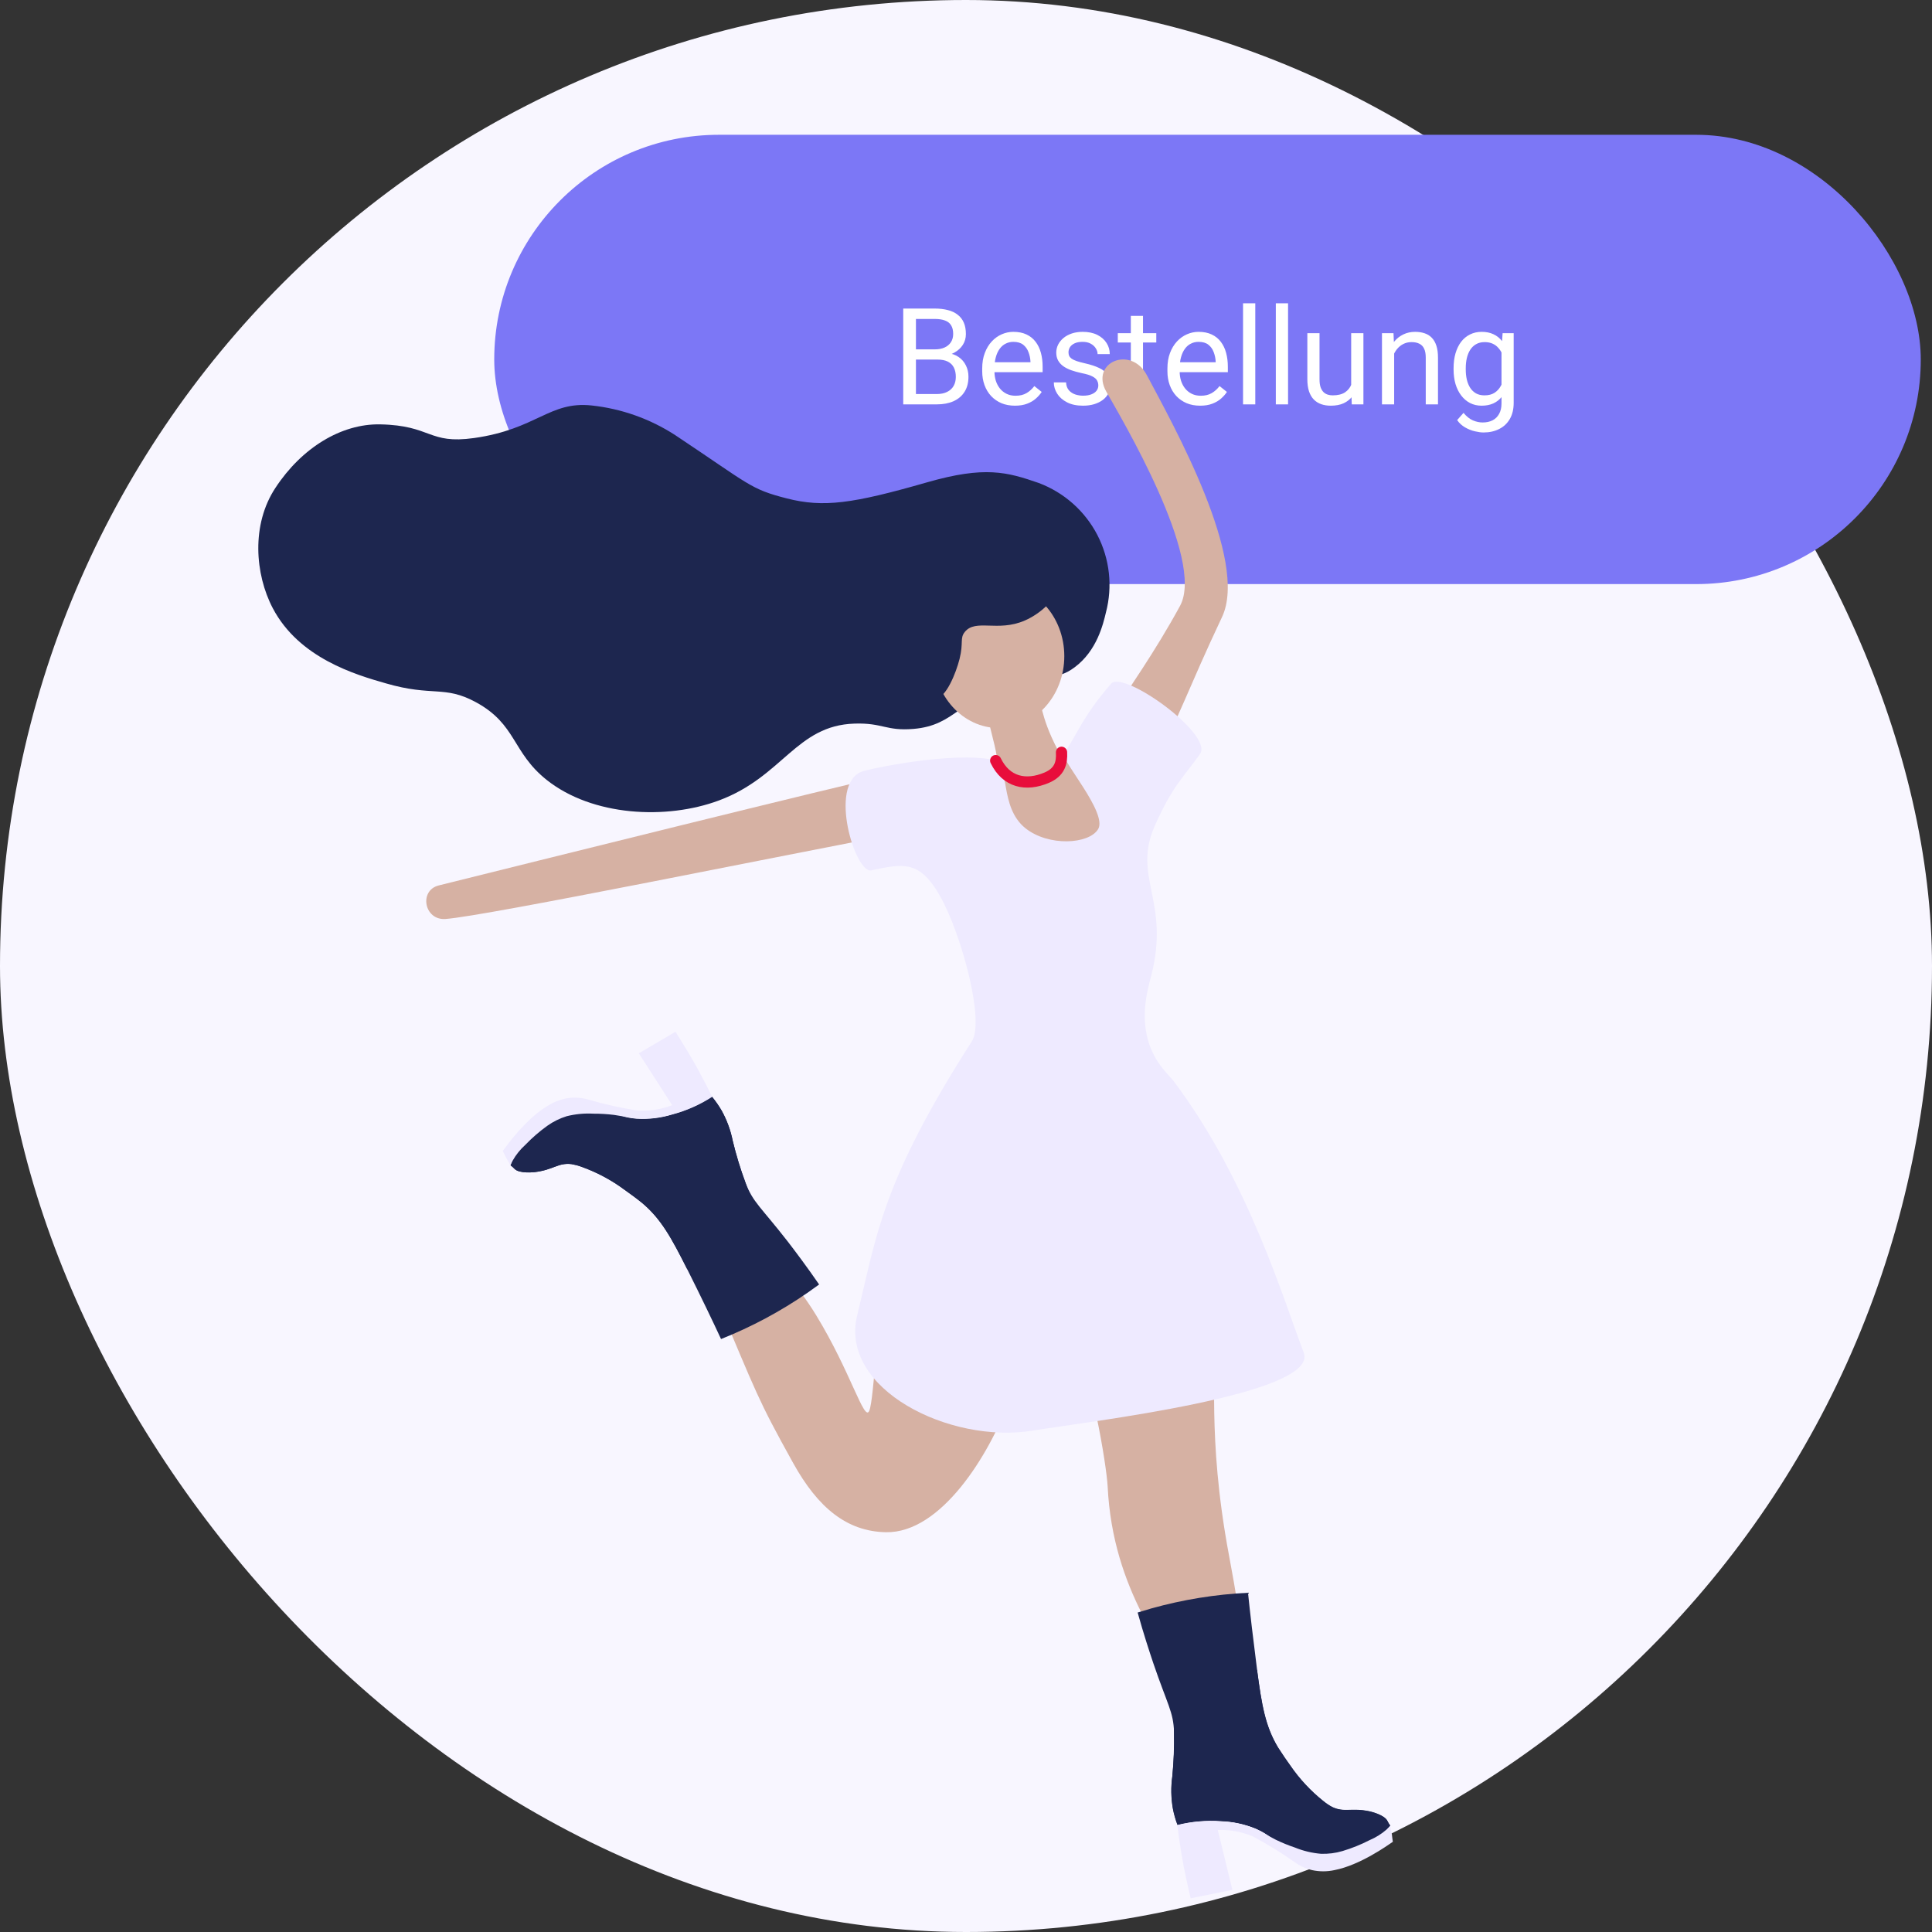 <?xml version="1.0" encoding="utf-8"?>
<svg xmlns="http://www.w3.org/2000/svg" fill="none" height="172" viewBox="0 0 172 172" width="172">
<rect x="0" y="0" width="172" height="172" fill="#333333" stroke="none"/>
<rect fill="#F8F6FF" height="172" rx="86" width="172"/>
<rect fill="#7C77F6" height="40" rx="20" width="127" x="44" y="12"/>
<path d="M83.453 32.01H81.291L81.279 31.102H83.242C83.566 31.102 83.85 31.047 84.092 30.938C84.334 30.828 84.522 30.672 84.654 30.469C84.791 30.262 84.859 30.016 84.859 29.73C84.859 29.418 84.799 29.164 84.678 28.969C84.561 28.77 84.379 28.625 84.133 28.535C83.891 28.441 83.582 28.395 83.207 28.395H81.543V36H80.412V27.469H83.207C83.644 27.469 84.035 27.514 84.379 27.604C84.723 27.689 85.014 27.826 85.252 28.014C85.494 28.197 85.678 28.432 85.803 28.717C85.928 29.002 85.99 29.344 85.99 29.742C85.99 30.094 85.9 30.412 85.721 30.697C85.541 30.979 85.291 31.209 84.971 31.389C84.654 31.568 84.283 31.684 83.857 31.734L83.453 32.01ZM83.4 36H80.846L81.484 35.08H83.4C83.76 35.08 84.064 35.018 84.314 34.893C84.568 34.768 84.762 34.592 84.894 34.365C85.027 34.135 85.094 33.863 85.094 33.551C85.094 33.234 85.037 32.961 84.924 32.73C84.811 32.5 84.633 32.322 84.391 32.197C84.148 32.072 83.836 32.01 83.453 32.01H81.842L81.853 31.102H84.057L84.297 31.43C84.707 31.465 85.055 31.582 85.34 31.781C85.625 31.977 85.842 32.227 85.99 32.531C86.143 32.836 86.219 33.172 86.219 33.539C86.219 34.07 86.102 34.52 85.867 34.887C85.637 35.25 85.311 35.527 84.889 35.719C84.467 35.906 83.971 36 83.4 36ZM90.356 36.117C89.914 36.117 89.514 36.043 89.154 35.895C88.799 35.742 88.492 35.529 88.234 35.256C87.981 34.982 87.785 34.658 87.648 34.283C87.512 33.908 87.443 33.498 87.443 33.053V32.807C87.443 32.291 87.519 31.832 87.672 31.43C87.824 31.023 88.031 30.68 88.293 30.398C88.555 30.117 88.852 29.904 89.184 29.76C89.516 29.615 89.859 29.543 90.215 29.543C90.668 29.543 91.059 29.621 91.387 29.777C91.719 29.934 91.99 30.152 92.201 30.434C92.412 30.711 92.568 31.039 92.67 31.418C92.772 31.793 92.822 32.203 92.822 32.648V33.135H88.088V32.25H91.738V32.168C91.723 31.887 91.664 31.613 91.562 31.348C91.465 31.082 91.309 30.863 91.094 30.691C90.879 30.52 90.586 30.434 90.215 30.434C89.969 30.434 89.742 30.486 89.535 30.592C89.328 30.693 89.15 30.846 89.002 31.049C88.853 31.252 88.738 31.5 88.656 31.793C88.574 32.086 88.533 32.424 88.533 32.807V33.053C88.533 33.353 88.574 33.637 88.656 33.902C88.742 34.164 88.865 34.395 89.025 34.594C89.189 34.793 89.387 34.949 89.617 35.062C89.852 35.176 90.117 35.232 90.414 35.232C90.797 35.232 91.121 35.154 91.387 34.998C91.652 34.842 91.885 34.633 92.084 34.371L92.74 34.893C92.603 35.1 92.43 35.297 92.219 35.484C92.008 35.672 91.748 35.824 91.439 35.941C91.135 36.059 90.773 36.117 90.356 36.117ZM97.779 34.318C97.779 34.162 97.744 34.018 97.674 33.885C97.607 33.748 97.469 33.625 97.258 33.516C97.051 33.402 96.738 33.305 96.32 33.223C95.969 33.148 95.65 33.06 95.365 32.959C95.084 32.857 94.844 32.734 94.644 32.59C94.449 32.445 94.299 32.275 94.193 32.08C94.088 31.885 94.035 31.656 94.035 31.395C94.035 31.145 94.09 30.908 94.199 30.686C94.312 30.463 94.471 30.266 94.674 30.094C94.881 29.922 95.129 29.787 95.418 29.689C95.707 29.592 96.029 29.543 96.385 29.543C96.893 29.543 97.326 29.633 97.686 29.812C98.045 29.992 98.32 30.232 98.512 30.533C98.703 30.83 98.799 31.16 98.799 31.523H97.715C97.715 31.348 97.662 31.178 97.557 31.014C97.455 30.846 97.305 30.707 97.106 30.598C96.91 30.488 96.67 30.434 96.385 30.434C96.084 30.434 95.84 30.48 95.652 30.574C95.469 30.664 95.334 30.779 95.248 30.92C95.166 31.061 95.125 31.209 95.125 31.365C95.125 31.482 95.144 31.588 95.184 31.682C95.227 31.771 95.301 31.855 95.406 31.934C95.512 32.008 95.66 32.078 95.852 32.145C96.043 32.211 96.287 32.277 96.584 32.344C97.103 32.461 97.531 32.602 97.867 32.766C98.203 32.93 98.453 33.131 98.617 33.369C98.781 33.607 98.863 33.897 98.863 34.236C98.863 34.514 98.805 34.768 98.688 34.998C98.574 35.228 98.408 35.428 98.189 35.596C97.975 35.76 97.717 35.889 97.416 35.982C97.119 36.072 96.785 36.117 96.414 36.117C95.856 36.117 95.383 36.018 94.996 35.818C94.609 35.619 94.316 35.361 94.117 35.045C93.918 34.728 93.818 34.395 93.818 34.043H94.908C94.924 34.34 95.01 34.576 95.166 34.752C95.322 34.924 95.514 35.047 95.74 35.121C95.967 35.191 96.191 35.227 96.414 35.227C96.711 35.227 96.959 35.188 97.158 35.109C97.361 35.031 97.516 34.924 97.621 34.787C97.727 34.65 97.779 34.494 97.779 34.318ZM102.941 29.66V30.492H99.514V29.66H102.941ZM100.674 28.119H101.758V34.43C101.758 34.645 101.791 34.807 101.857 34.916C101.924 35.025 102.01 35.098 102.115 35.133C102.221 35.168 102.334 35.185 102.455 35.185C102.545 35.185 102.639 35.178 102.736 35.162C102.838 35.143 102.914 35.127 102.965 35.115L102.971 36C102.885 36.027 102.771 36.053 102.631 36.076C102.494 36.103 102.328 36.117 102.133 36.117C101.867 36.117 101.623 36.065 101.4 35.959C101.178 35.853 101 35.678 100.867 35.432C100.738 35.182 100.674 34.846 100.674 34.424V28.119ZM106.844 36.117C106.402 36.117 106.002 36.043 105.643 35.895C105.287 35.742 104.98 35.529 104.723 35.256C104.469 34.982 104.273 34.658 104.137 34.283C104 33.908 103.932 33.498 103.932 33.053V32.807C103.932 32.291 104.008 31.832 104.16 31.43C104.312 31.023 104.52 30.68 104.781 30.398C105.043 30.117 105.34 29.904 105.672 29.76C106.004 29.615 106.348 29.543 106.703 29.543C107.156 29.543 107.547 29.621 107.875 29.777C108.207 29.934 108.479 30.152 108.689 30.434C108.9 30.711 109.057 31.039 109.158 31.418C109.26 31.793 109.311 32.203 109.311 32.648V33.135H104.576V32.25H108.227V32.168C108.211 31.887 108.152 31.613 108.051 31.348C107.953 31.082 107.797 30.863 107.582 30.691C107.367 30.52 107.074 30.434 106.703 30.434C106.457 30.434 106.23 30.486 106.023 30.592C105.816 30.693 105.639 30.846 105.49 31.049C105.342 31.252 105.227 31.5 105.145 31.793C105.062 32.086 105.021 32.424 105.021 32.807V33.053C105.021 33.353 105.062 33.637 105.145 33.902C105.23 34.164 105.354 34.395 105.514 34.594C105.678 34.793 105.875 34.949 106.105 35.062C106.34 35.176 106.605 35.232 106.902 35.232C107.285 35.232 107.609 35.154 107.875 34.998C108.141 34.842 108.373 34.633 108.572 34.371L109.229 34.893C109.092 35.1 108.918 35.297 108.707 35.484C108.496 35.672 108.236 35.824 107.928 35.941C107.623 36.059 107.262 36.117 106.844 36.117ZM111.754 27V36H110.664V27H111.754ZM114.672 27V36H113.582V27H114.672ZM120.291 34.535V29.66H121.381V36H120.344L120.291 34.535ZM120.496 33.199L120.947 33.188C120.947 33.609 120.902 34 120.812 34.359C120.727 34.715 120.586 35.023 120.391 35.285C120.195 35.547 119.939 35.752 119.623 35.9C119.307 36.045 118.922 36.117 118.469 36.117C118.16 36.117 117.877 36.072 117.619 35.982C117.365 35.893 117.146 35.754 116.963 35.566C116.779 35.379 116.637 35.135 116.535 34.834C116.438 34.533 116.389 34.172 116.389 33.75V29.66H117.473V33.762C117.473 34.047 117.504 34.283 117.566 34.471C117.633 34.654 117.721 34.801 117.83 34.91C117.943 35.016 118.068 35.09 118.205 35.133C118.346 35.176 118.49 35.197 118.639 35.197C119.1 35.197 119.465 35.109 119.734 34.934C120.004 34.754 120.197 34.514 120.314 34.213C120.436 33.908 120.496 33.57 120.496 33.199ZM124.117 31.014V36H123.033V29.66H124.059L124.117 31.014ZM123.859 32.59L123.408 32.572C123.412 32.139 123.477 31.738 123.602 31.371C123.727 31 123.902 30.678 124.129 30.404C124.355 30.131 124.625 29.92 124.938 29.771C125.254 29.619 125.604 29.543 125.986 29.543C126.299 29.543 126.58 29.586 126.83 29.672C127.08 29.754 127.293 29.887 127.469 30.07C127.648 30.254 127.785 30.492 127.879 30.785C127.973 31.074 128.02 31.428 128.02 31.846V36H126.93V31.834C126.93 31.502 126.881 31.236 126.783 31.037C126.686 30.834 126.543 30.688 126.355 30.598C126.168 30.504 125.938 30.457 125.664 30.457C125.395 30.457 125.148 30.514 124.926 30.627C124.707 30.74 124.518 30.896 124.357 31.096C124.201 31.295 124.078 31.523 123.988 31.781C123.902 32.035 123.859 32.305 123.859 32.59ZM133.773 29.66H134.758V35.865C134.758 36.424 134.645 36.9 134.418 37.295C134.191 37.69 133.875 37.988 133.469 38.191C133.066 38.398 132.602 38.502 132.074 38.502C131.855 38.502 131.598 38.467 131.301 38.397C131.008 38.33 130.719 38.215 130.434 38.051C130.152 37.891 129.916 37.674 129.725 37.4L130.293 36.756C130.559 37.076 130.836 37.299 131.125 37.424C131.418 37.549 131.707 37.611 131.992 37.611C132.336 37.611 132.633 37.547 132.883 37.418C133.133 37.289 133.326 37.098 133.463 36.844C133.604 36.594 133.674 36.285 133.674 35.918V31.055L133.773 29.66ZM129.408 32.9V32.777C129.408 32.293 129.465 31.854 129.578 31.459C129.695 31.061 129.861 30.719 130.076 30.434C130.295 30.148 130.559 29.93 130.867 29.777C131.176 29.621 131.523 29.543 131.91 29.543C132.309 29.543 132.656 29.613 132.953 29.754C133.254 29.891 133.508 30.092 133.715 30.357C133.926 30.619 134.092 30.936 134.213 31.307C134.334 31.678 134.418 32.098 134.465 32.566V33.105C134.422 33.57 134.338 33.988 134.213 34.359C134.092 34.73 133.926 35.047 133.715 35.309C133.508 35.57 133.254 35.772 132.953 35.912C132.652 36.049 132.301 36.117 131.898 36.117C131.52 36.117 131.176 36.037 130.867 35.877C130.562 35.717 130.301 35.492 130.082 35.203C129.863 34.914 129.695 34.574 129.578 34.184C129.465 33.789 129.408 33.361 129.408 32.9ZM130.492 32.777V32.9C130.492 33.217 130.523 33.514 130.586 33.791C130.652 34.068 130.752 34.312 130.885 34.523C131.021 34.734 131.195 34.9 131.406 35.022C131.617 35.139 131.869 35.197 132.162 35.197C132.521 35.197 132.818 35.121 133.053 34.969C133.287 34.816 133.473 34.615 133.609 34.365C133.75 34.115 133.859 33.844 133.938 33.551V32.139C133.895 31.924 133.828 31.717 133.738 31.518C133.652 31.314 133.539 31.135 133.398 30.979C133.262 30.818 133.092 30.691 132.889 30.598C132.686 30.504 132.447 30.457 132.174 30.457C131.877 30.457 131.621 30.52 131.406 30.645C131.195 30.766 131.021 30.934 130.885 31.148C130.752 31.359 130.652 31.605 130.586 31.887C130.523 32.164 130.492 32.461 130.492 32.777Z" fill="white"/>
<g clip-path="url(#clip0_1563_9903)">
<path d="M89.79 124.821C88.065 129.459 83.807 136.51 78.858 136.409C75.389 136.336 72.822 134.236 70.611 130.248C67.412 124.48 67.468 124.31 63.581 115.12C61.757 110.819 59.662 108.823 60.64 107.248C61.46 105.923 63.919 105.447 65.46 106.25C66.647 106.872 66.857 108.03 67.59 109.543C69.246 112.94 70.758 113.983 72.651 117.077C75.742 122.136 76.947 126.643 77.387 125.599C77.862 124.476 77.995 116.733 79.326 113.715C80.36 111.399 91.344 120.662 89.79 124.821Z" fill="#D6B1A3"/>
<path d="M95.03 110.782C99.919 111.912 107.289 119.196 107.722 120.114C108.564 121.915 107.321 127.357 109.434 138.577C110.702 145.319 110.419 145.659 111.264 149.237C111.749 151.285 112.312 158.069 111.76 158.396C111.089 158.785 107.244 153.298 105.972 150.948C103.877 147.05 99.071 141.685 98.61 132.329C98.515 130.43 97.069 121.745 95.487 119.363C92.662 115.114 88.173 120.058 88.152 118.834C88.142 115.872 89.528 109.516 95.03 110.782Z" fill="#D6B1A3"/>
<path d="M95.682 59.4C97.656 57.925 98.208 55.575 98.456 54.532C99.067 52.215 98.796 49.756 97.694 47.627C96.591 45.498 94.736 43.85 92.486 43.002C89.657 42.022 87.684 41.462 82.536 42.94C75.899 44.845 73.311 45.207 70.046 44.372C66.78 43.538 66.78 43.176 60.109 38.736C57.87 37.285 55.318 36.38 52.662 36.097C48.907 35.7 47.797 38.207 42.205 38.997C38.115 39.574 38.45 37.874 33.85 37.78C30.382 37.71 26.865 39.866 24.531 43.416C22.355 46.691 22.694 51.121 24.29 54.156C26.627 58.593 31.653 60.067 34.36 60.839C38.52 62.046 39.547 60.989 42.355 62.508C46.001 64.483 45.572 66.969 48.666 69.431C52.742 72.675 59.33 73.005 64.01 71.26C69.7 69.139 70.884 64.58 76.078 64.42C78.603 64.34 78.872 65.095 81.317 64.893C85.082 64.584 85.414 62.153 90.237 60.759C92.982 59.956 93.981 60.683 95.682 59.4Z" fill="#1D264F"/>
<path d="M103.207 66.951C102.159 68.724 97.238 66.405 98.768 63.992C100.371 61.474 102.841 58.018 105.055 53.94C107.325 49.767 99.77 37.146 98.482 34.851C97.036 32.275 100.679 30.71 102.107 33.411C104.503 37.932 111.188 49.858 108.796 54.927C105.708 61.467 104.866 64.155 103.207 66.951Z" fill="#D6B1A3"/>
<path d="M80.27 68.738C82.293 68.293 83.941 73.46 81.122 73.988C70.368 76.001 43.278 81.558 39.656 81.815C37.76 81.947 37.278 79.273 39.059 78.828C47.023 76.85 74.158 70.08 80.27 68.738Z" fill="#D6B1A3"/>
<path d="M87.695 71.254C90.098 69.387 88.003 65.344 87.989 63.699C87.989 63.351 91.429 62.346 92.215 62.378C92.913 62.409 92.435 63.456 94.171 66.766C94.44 67.284 95.851 67.729 96.242 68.358L99.386 74.693L94.059 76.108L87.695 71.254Z" fill="#D6B1A3"/>
<path d="M88.932 64.816C92.146 64.816 94.751 61.95 94.751 58.415C94.751 54.88 92.146 52.014 88.932 52.014C85.719 52.014 83.113 54.88 83.113 58.415C83.113 61.95 85.719 64.816 88.932 64.816Z" fill="#D6B1A3"/>
<path d="M86.517 92.712C78.508 105.229 78.072 109.878 76.308 117.121C74.715 123.664 84.565 128.57 91.931 127.364C96.737 126.578 117.523 124.148 116.066 120.41C114.355 116.001 111.211 105.16 104.453 96.207C104.041 95.661 102.553 94.468 102.074 92.055C101.686 90.101 102.074 88.411 102.476 86.923C104.222 80.192 100.754 78.098 102.825 73.478C104.386 69.966 105.368 69.187 106.831 67.129C108.061 65.39 99.992 59.608 98.913 60.87C96.381 63.804 96.025 65.157 94.722 67.087C94.373 67.588 98.644 72.375 97.76 73.822C96.929 75.174 93.342 75.369 91.296 73.738C88.906 71.829 89.972 67.987 88.47 67.657C84.858 66.868 77.335 68.446 76.703 68.7C73.709 69.907 76.158 77.782 77.558 77.487C80.388 76.892 81.858 76.516 83.716 79.823C85.574 83.13 87.694 90.88 86.517 92.712Z" fill="#EEEAFF"/>
<path d="M103.602 149.276C104.873 153.003 104.45 152.405 104.513 154.241C104.542 155.55 104.492 156.86 104.363 158.163C104.232 159.109 104.249 160.07 104.412 161.011C104.506 161.511 104.646 162.002 104.828 162.478C106.082 162.162 107.378 162.045 108.67 162.13C109.75 162.166 110.815 162.395 111.813 162.808C113.053 163.347 113.235 163.806 114.796 164.693C115.68 165.251 116.643 165.675 117.653 165.948C120.377 166.428 123.074 163.382 123.762 162.541C123.668 162.411 123.586 162.274 123.517 162.13V162.13C123.252 161.557 121.921 161.268 121.921 161.268C120.262 160.92 119.679 161.404 118.582 160.875C118.316 160.731 118.065 160.563 117.831 160.371C116.687 159.461 115.687 158.387 114.862 157.183C114.607 156.835 114.164 156.192 113.769 155.573C112.637 153.674 112.323 151.814 111.907 148.664" fill="#1D264F"/>
<path d="M108.675 162.115C109.756 162.15 110.821 162.38 111.819 162.793C113.059 163.332 113.24 163.791 114.802 164.677C115.686 165.236 116.649 165.659 117.659 165.933C120.383 166.412 123.08 163.366 123.768 162.525C123.674 162.396 123.592 162.258 123.523 162.115V162.115C123.258 161.541 121.927 161.253 121.927 161.253C120.268 160.905 119.685 161.388 118.588 160.86C118.322 160.716 118.07 160.547 117.837 160.355C116.693 159.446 115.693 158.371 114.868 157.167C114.613 156.819 114.17 156.176 113.775 155.557C112.643 153.659 112.329 151.799 111.913 148.648C111.564 145.923 111.291 143.596 111.106 141.799C108.198 141.941 105.315 142.408 102.511 143.19C102.095 143.308 101.683 143.433 101.281 143.558C101.812 145.474 102.329 147.035 102.678 148.078C103.95 151.806 104.46 152.383 104.523 154.212C104.551 155.521 104.501 156.83 104.372 158.134C104.242 159.08 104.258 160.04 104.421 160.981C104.516 161.482 104.655 161.973 104.837 162.449C106.091 162.138 107.386 162.025 108.675 162.115V162.115Z" fill="#1D264F"/>
<path d="M105.193 165.117C105.427 166.508 105.717 167.798 106 169.001L109.716 168.25L108.417 162.92C109.482 162.877 110.544 163.07 111.525 163.486C112.806 164.163 114.041 164.922 115.224 165.757C115.697 166.101 116.234 166.351 116.803 166.49C117.462 166.633 118.145 166.633 118.804 166.49C121.074 166.052 123.526 164.293 124.001 163.97C123.959 163.761 123.949 163.535 123.914 163.302C123.879 163.069 123.813 162.784 123.767 162.551C123.694 162.631 123.582 162.749 123.442 162.878C122.993 163.27 122.484 163.588 121.934 163.82C121.16 164.218 120.351 164.544 119.517 164.794C118.897 164.977 118.252 165.059 117.606 165.037C116.808 164.971 116.025 164.783 115.283 164.481C114.701 164.286 114.131 164.054 113.579 163.785C113.187 163.589 112.806 163.374 112.437 163.139C112.437 163.139 112.105 162.951 111.826 162.829C110.828 162.415 109.763 162.185 108.682 162.151C107.382 162.054 106.074 162.165 104.809 162.478V162.478C104.916 163.326 105.044 164.206 105.193 165.117Z" fill="#EEEAFF"/>
<path d="M68.865 109.721C66.442 106.613 67.035 107.033 66.375 105.323C65.918 104.095 65.535 102.841 65.23 101.568C65.043 100.632 64.713 99.73 64.252 98.894C63.996 98.452 63.704 98.032 63.378 97.639C62.294 98.348 61.103 98.882 59.851 99.221C58.82 99.536 57.741 99.663 56.665 99.596C55.317 99.492 54.996 99.116 53.225 98.786C52.208 98.546 51.16 98.459 50.116 98.529C47.382 98.96 45.834 102.701 45.457 103.744C45.583 103.838 45.7 103.943 45.806 104.057V104.057C46.243 104.513 47.598 104.349 47.598 104.349C49.282 104.148 49.673 103.494 50.881 103.636C51.18 103.687 51.474 103.765 51.758 103.869C53.133 104.36 54.428 105.052 55.6 105.921C55.949 106.178 56.585 106.616 57.161 107.089C58.852 108.511 59.76 110.17 61.185 113" fill="#1D264F"/>
<path d="M59.851 99.221C58.82 99.537 57.741 99.664 56.665 99.597C55.317 99.493 54.996 99.117 53.225 98.787C52.208 98.547 51.16 98.46 50.116 98.529C47.382 98.961 45.834 102.702 45.457 103.745C45.583 103.839 45.7 103.943 45.806 104.058V104.058C46.243 104.513 47.598 104.35 47.598 104.35C49.282 104.148 49.673 103.495 50.881 103.637C51.18 103.688 51.474 103.766 51.758 103.87C53.133 104.361 54.428 105.052 55.6 105.921C55.949 106.179 56.585 106.617 57.161 107.09C58.852 108.512 59.76 110.17 61.185 113.001C62.418 115.459 63.431 117.573 64.192 119.211C66.901 118.133 69.479 116.754 71.876 115.101C72.225 114.854 72.575 114.603 72.924 114.353C71.792 112.712 70.797 111.398 70.13 110.528C67.709 107.42 67.039 107.051 66.379 105.313C65.922 104.085 65.539 102.831 65.233 101.558C65.046 100.622 64.717 99.72 64.255 98.884C64 98.442 63.708 98.022 63.382 97.629C62.297 98.342 61.105 98.88 59.851 99.221V99.221Z" fill="#1D264F"/>
<path d="M62.169 95.263C61.495 94.036 60.797 92.899 60.136 91.856L56.871 93.771L59.843 98.389C58.85 98.775 57.784 98.937 56.721 98.862C55.287 98.638 53.87 98.324 52.477 97.919C51.912 97.745 51.319 97.683 50.73 97.739C50.062 97.821 49.419 98.045 48.844 98.396C46.84 99.55 45.1 102.008 44.758 102.467C44.866 102.652 44.946 102.864 45.058 103.072C45.17 103.281 45.324 103.528 45.442 103.733C45.488 103.632 45.554 103.486 45.645 103.319C45.94 102.799 46.318 102.329 46.763 101.928C47.364 101.302 48.021 100.732 48.726 100.225C49.252 99.852 49.834 99.564 50.451 99.373C51.229 99.178 52.032 99.102 52.833 99.147C53.448 99.144 54.063 99.181 54.674 99.258C55.187 99.331 55.624 99.414 55.963 99.498C56.194 99.541 56.427 99.573 56.661 99.592C57.737 99.66 58.816 99.533 59.846 99.216C61.108 98.886 62.309 98.356 63.402 97.648V97.648C63.021 96.873 62.613 96.076 62.169 95.263Z" fill="#EEEAFF"/>
<path d="M94.505 66.975C94.558 67.927 94.338 68.744 93.185 69.235C91.344 70.017 89.581 69.652 88.644 67.715" stroke="#E80D3B" stroke-linecap="round" stroke-miterlimit="10"/>
<path d="M94.069 52.041C94.261 53.188 92.672 54.624 91.226 55.247C88.819 56.29 86.86 55.062 85.892 56.262C85.438 56.825 85.791 57.197 85.428 58.658C85.106 59.934 84.212 62.155 83.283 62.201C81.816 62.274 78.68 56.985 80.695 53.16C82.473 49.812 87.122 49.784 88.191 49.777C90.464 49.777 93.814 50.504 94.069 52.041Z" fill="#1D264F"/>
</g>
<defs>
<clipPath id="clip0_1563_9903">
<rect fill="white" height="137" transform="translate(23 32)" width="101"/>
</clipPath>
</defs>
</svg>